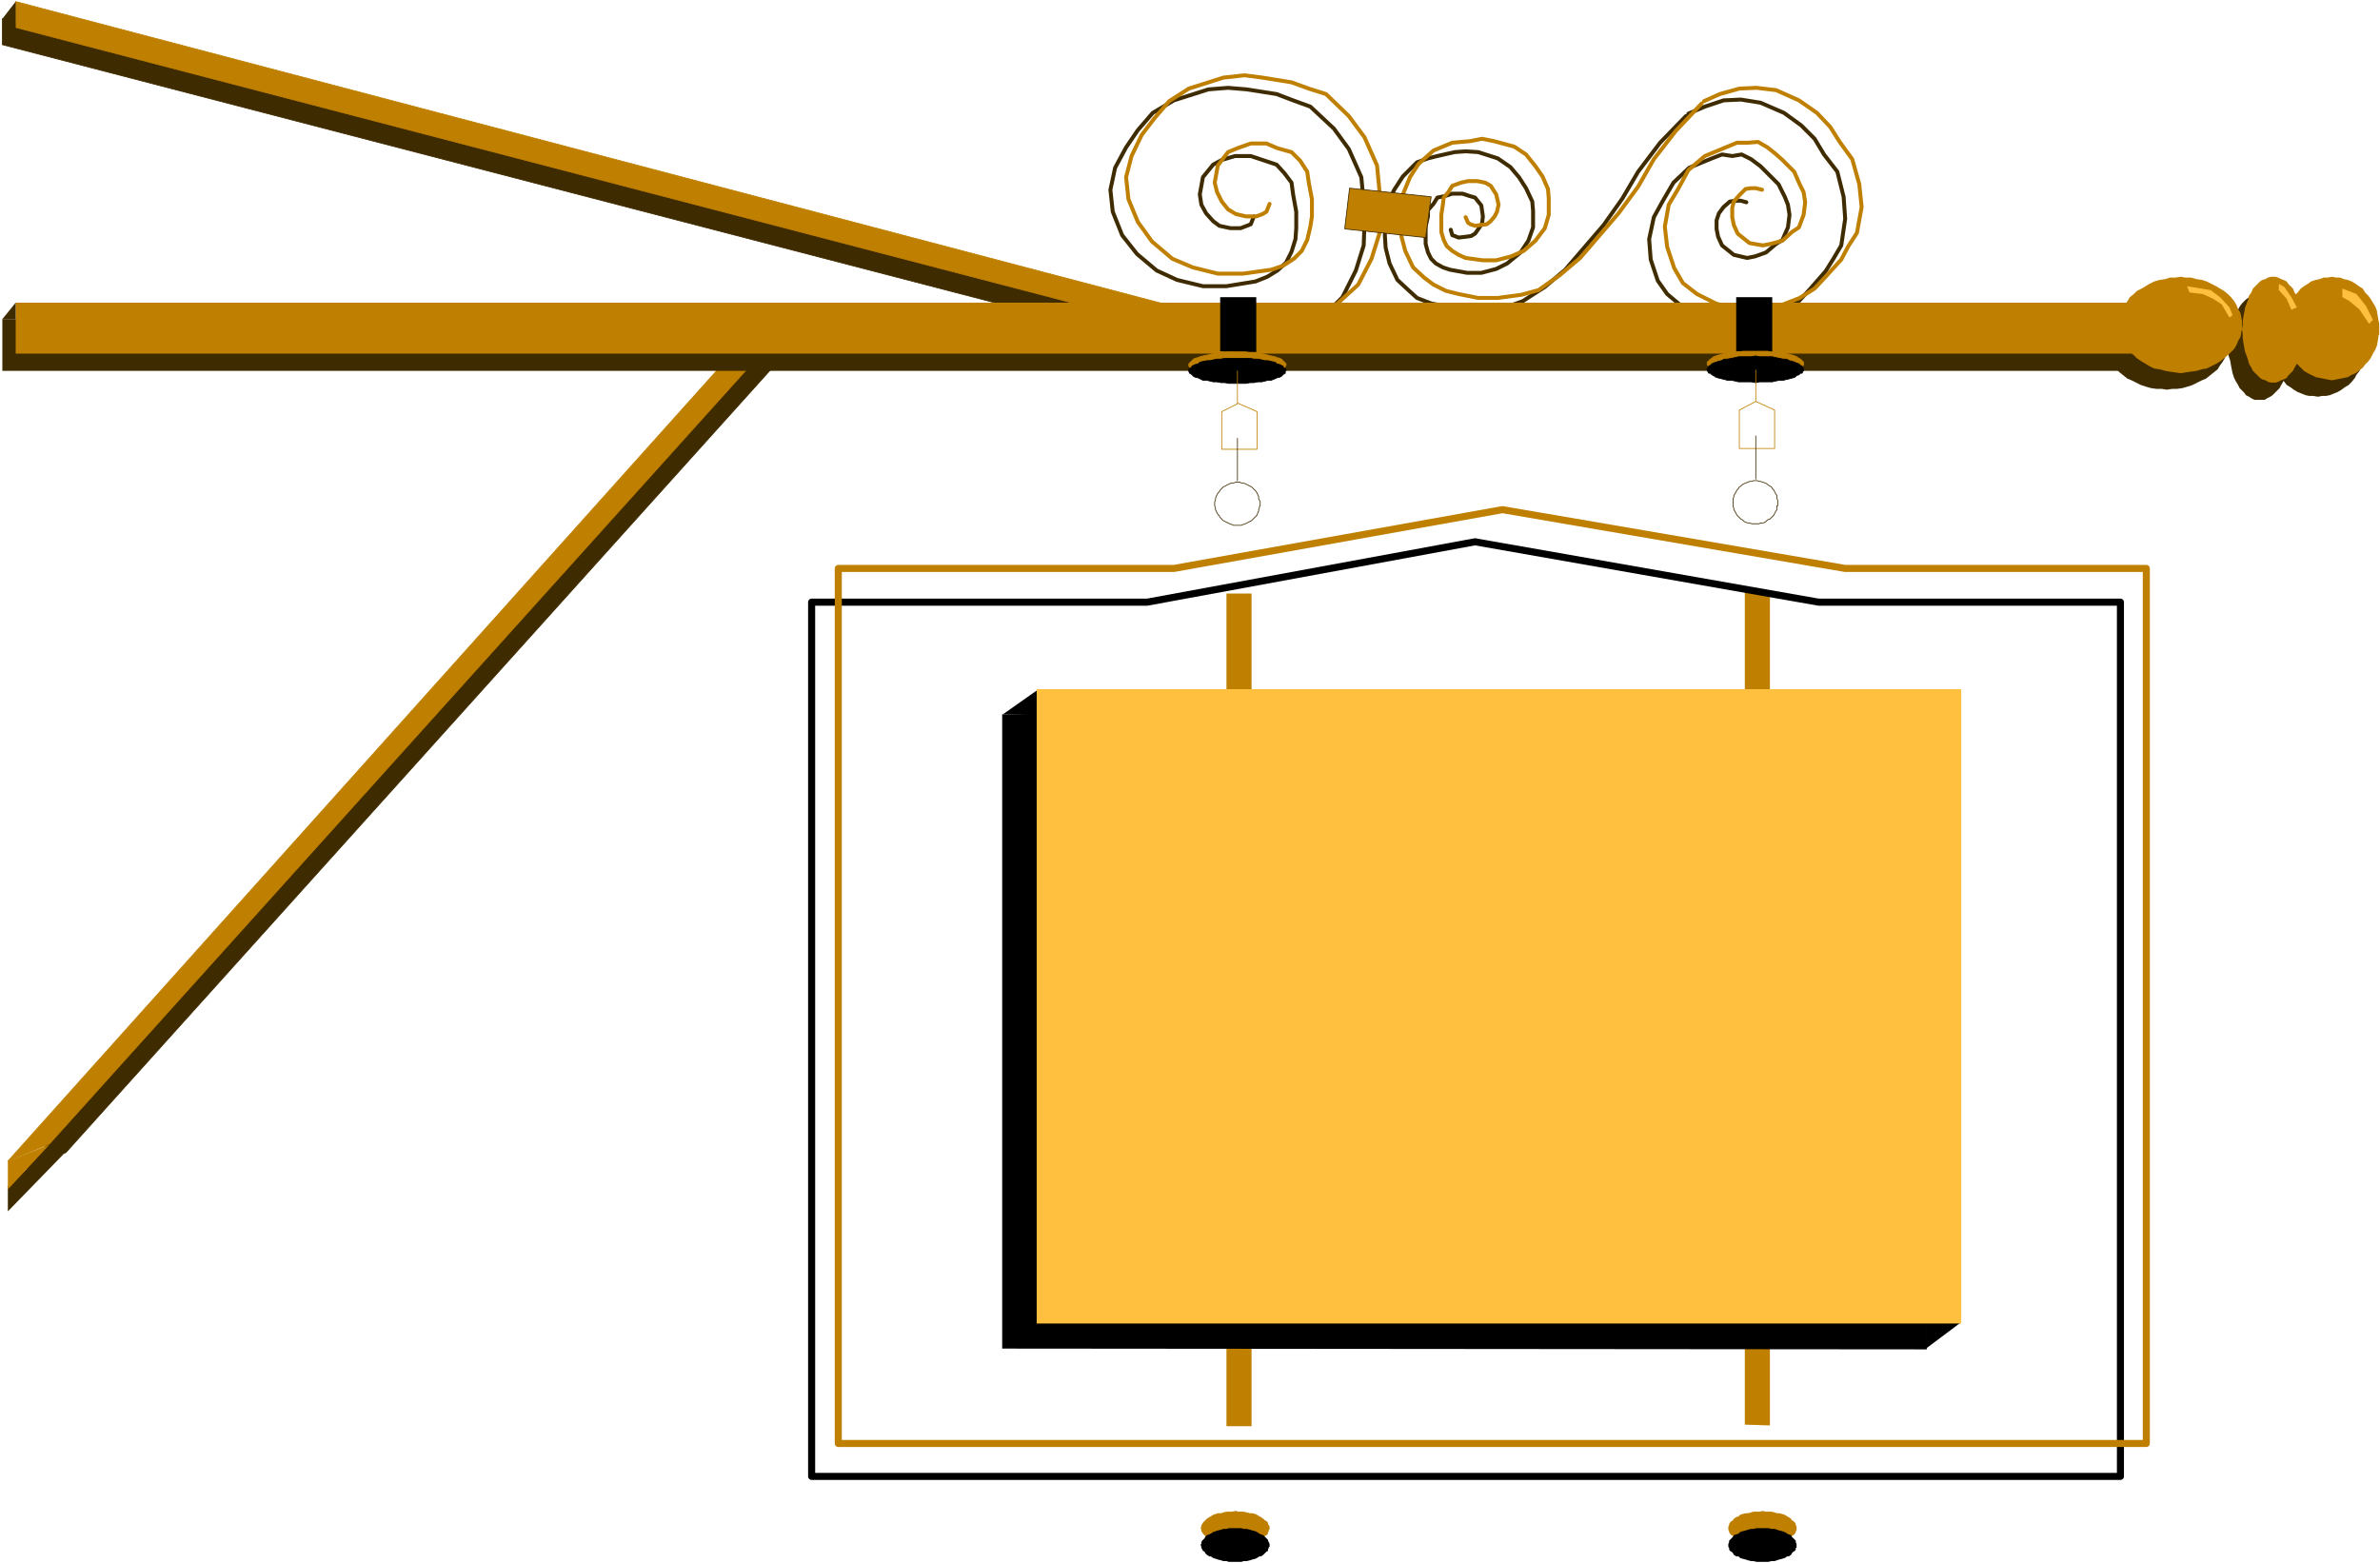 <svg xmlns="http://www.w3.org/2000/svg" fill-rule="evenodd" height="322.218" preserveAspectRatio="none" stroke-linecap="round" viewBox="0 0 3035 1994" width="490.455"><style>.pen0{stroke:#000;stroke-width:1;stroke-linejoin:round}.brush1{fill:#bf7f00}.pen1{stroke:none}.brush2{fill:#3f2b00}.pen2,.pen3{stroke:#3f2b00;stroke-width:1;stroke-linejoin:round}.pen3{stroke:#bf7f00}.brush3{fill:#000}.brush4{fill:#ffbf3f}</style><path class="pen1 brush1" d="M1564 1819h32V757h-32v1062z"/><path class="pen1 brush2" d="m82 1471-72 74v-32l33-30 40-12h-1z"/><path class="pen1 brush2" d="m974 438 11 31L84 1470l-53 22L974 439v-1z"/><path class="pen2" fill="none" d="m974 438 11 31L84 1470l-53 22L974 439h0"/><path class="pen1 brush1" d="m954 428 11 29L63 1459l-53 22L954 428z"/><path class="pen3" fill="none" d="m954 428 11 29L63 1459l-53 22L954 428h0"/><path class="pen1 brush2" d="m954 428 20 11-6 25-14-36z"/><path class="pen1 brush3" d="m2500 1686-44 1v33l44-33v-1zM1323 879l-1 33-43-1 44-31v-1z"/><path class="pen1 brush1" d="m2225 1817 32 1V755h-32v1063-1z"/><path fill="none" d="m2153 145 21-9 24-8 22-1 25 4 30 13 22 16 17 17 12 20 17 22 8 32 2 28-5 34-10 17-10 16-21 24-13 14-18 11-37 15-25 3-25-5-21-6-23-11-19-16-12-17-9-27-2-26 6-28 11-20 14-24 20-19 29-12 13-5 13 2 12-2 12 6 12 9 9 9 14 14 8 16 4 10 2 13-2 16-7 16-8 5-13 11-14 5-10 2-17-4-15-12-5-11-2-10v-11l3-9 6-8 8-7 8-1h6l7 2m-611 175 26-6 29-11 20-16 21-21 17-34 10-32 1-27-1-28-3-32-16-36-19-26-30-28-22-8-21-8-38-6-24-2-25 2-44 14-27 16-19 22-15 22-14 26-6 28 3 28 12 30 19 24 25 21 26 12 33 8h30l37-6 15-6 13-8 11-10 7-14 5-16 1-14v-21l-4-22-2-15-9-12-10-11-18-6-15-5h-20l-17 5-11 6-13 16-4 22 2 13 6 11 9 10 8 6 14 3h13l8-3 5-2 4-10m551-128-33 34-28 37-20 34-24 34-49 57-26 22-28 18-22 8-29 3h-26l-25-5-15-3-18-7-11-10-14-13-10-21-5-20-1-16 1-18 1-20 10-20 11-17 18-18 14-5 12-3 22-5 14-1 16 1 25 8 16 11 11 13 9 14 8 17 1 12v21l-6 17-10 15-17 14-14 7-19 5h-18l-22-4-9-3-9-5-6-6-4-8-3-11v-22l3-13v-8l7-8 5-8 10-2 9-3h13l9 3 7 2 8 10 2 14-1 9-4 6-5 7-5 3-7 1-9 1-5-2-3-1-2-7" style="stroke:#3f2b00;stroke-width:5;stroke-linejoin:round"/><path fill="none" d="m2173 129 20-9 25-7 22-1 25 3 29 13 23 16 17 18 12 19 16 22 9 32 3 29-6 33-11 17-9 17-20 22-14 15-19 12-36 14-26 4-23-4-22-7-24-12-18-14-11-19-9-27-3-26 5-28 12-20 13-24 21-18 29-12 12-5h14l13-1 12 7 10 8 9 8 15 15 7 16 5 10 2 13-2 16-6 16-9 6-12 11-15 4-10 2-17-3-15-12-5-11-2-10v-12l2-8 7-8 8-8 7-1h6l8 2m-611 176 26-7 29-11 18-16 23-21 17-33 10-32 1-28-1-28-3-31-16-36-20-27-29-28-22-7-22-8-37-6-23-3-27 3-44 14-25 16-19 22-16 21-13 27-7 27 3 28 12 29 18 25 26 22 26 11 32 8h32l36-5 15-5 14-9 10-10 7-14 4-17 2-13v-22l-4-21-2-14-9-14-11-11-18-5-14-6h-20l-17 6-12 5-13 17-4 22 3 12 6 12 8 10 10 6 13 3h13l8-3 5-3 4-10m551-128-33 35-28 36-20 35-25 34-49 57-26 22-27 19-22 6-30 4h-25l-25-5-16-4-16-8-12-9-14-13-10-21-5-19-1-17 1-17 2-19 9-22 11-17 19-17 12-5 12-5 23-2 15-3 15 3 26 7 15 10 12 15 9 13 7 16 1 12v21l-5 17-12 16-15 13-16 7-19 5h-17l-22-3-9-4-8-5-7-6-4-8-3-10v-22l2-13 1-9 6-7 5-8 11-4 9-2h12l10 2 7 4 7 11 3 13-2 9-3 6-5 6-5 4-8 1-7 1-6-2-3-2-3-7" style="stroke:#bf7f00;stroke-width:5;stroke-linejoin:round"/><path class="pen1 brush1" d="m1818 303 7-52-104-11-6 50v2l103 11z"/><path class="pen1 brush2" d="M2 473h2727v-66H3v66H2z"/><path class="pen1 brush2" d="M3 24v33l1469 382 69-11L3 24z"/><path class="pen2" fill="none" d="M3 24v33l1469 382 69-11L3 24h0"/><path class="pen1 brush2" d="M3017 440v-5l-2-6v-5l-2-6-2-5-2-5-4-5-2-4-4-5-4-4-5-3-4-3-5-3-5-2-5-2-5-1-5-1h-11l-5 1-5 1-5 2-5 2-5 3-4 3-5 3-3 4-4 5-3 4-3 5-3 5-2 5-1 6-1 5-1 6v11l1 5 1 6 1 6 2 5 3 5 3 5 3 4 4 5 3 4 5 3 4 3 5 3 5 2 5 2 5 1h5l6 1 5-1h5l5-1 5-2 5-2 5-3 4-3 5-3 4-4 4-5 2-4 4-5 2-5 2-5 2-6v-6h1v-6l1-1v-4zm-175-4-1-6v-5l-2-5-2-5-3-5-3-5-3-4-5-4-5-4-5-4-5-3-6-2-6-3-6-2-7-2-7-1-6-1h-13l-7 1-7 1-7 2-6 2-6 3-6 2-5 3-5 4-5 4-4 4-4 4-3 5-2 5-3 5-1 5-1 5v11l1 5 1 5 3 6 2 5 3 4 4 5 4 4 5 4 5 4 5 2 6 3 6 3 6 2 7 2 7 1h7l6 1 7-1h6l7-1 7-2 6-2 6-3 6-3 5-2 5-4 5-4 5-4 3-5 3-4 3-5 2-6 2-5v-7l1-2v-1z"/><path class="pen1 brush2" d="m2921 442-1-5v-6l-1-6-1-5-1-6-2-5-2-5-1-5-3-4-2-4-3-4-3-3-3-2-3-3-4-1-3-2-4-1h-6l-3 1-4 2-3 1-4 3-2 2-3 3-3 4-2 4-3 4-2 5-2 5-1 5-1 6-1 5-2 6v23l2 6 1 6 1 5 1 5 2 6 2 4 3 5 2 4 3 3 3 3 2 3 4 2 3 2 4 2h13l3-2 4-2 3-2 3-3 3-3 3-3 2-4 3-5 1-4 2-6 2-5 1-5 1-6 1-6v-10l1-2z"/><path fill="none" style="stroke:#000;stroke-width:9;stroke-linejoin:round" d="m1881 691 438 77h385v1115H1035V768h428l418-77"/><path class="pen1 brush3" d="m1278 1720 1179 1V911H1278v810-1z"/><path fill="none" style="stroke:#bf7f00;stroke-width:9;stroke-linejoin:round" d="m1916 650 437 75h384v1116H1069V725h428l419-75"/><path class="pen1 brush4" d="M1321 1688h1180V879H1322v809h-1z"/><path class="pen1 brush1" d="M20 451h2726v-65H20v65z"/><path class="pen1 brush1" d="M20 2v33l1469 383 69-11L20 2z"/><path class="pen3" fill="none" d="M20 2v33l1469 383 69-11L20 2h0"/><path class="pen1 brush1" d="M3034 418v-5l-1-5-1-6-1-6-2-5-3-5-3-5-3-4-4-4-3-5-5-3-4-3-5-3-5-2-5-1-5-2h-5l-5-1-6 1h-5l-5 2-5 1-6 2-4 3-5 3-4 3-4 5-4 4-3 4-3 5-2 5-2 5-1 6-2 6-1 5v11l1 6 2 6 1 5 2 5 2 5 3 6 3 4 4 4 4 4 4 4 5 3 4 2 6 3 5 1 5 1 5 1 6 1 5-1 5-1 5-1 5-1 5-3 5-2 4-3 5-4 3-4 4-4 3-4 3-6 3-5 2-5 1-5 1-6v-2l1-1v-9zm-175-4v-5l-1-5-1-5-3-5-2-5-3-5-4-5-4-4-5-4-5-3-5-3-6-3-6-3-6-2-7-1-7-2h-7l-6-1-7 1h-7l-6 2-7 1-7 2-6 3-5 3-5 3-6 3-4 4-5 4-3 5-3 5-3 5-2 5-2 5v5l-1 5 1 6v5l2 5 2 5 3 5 3 5 3 4 5 4 4 4 6 4 5 3 5 3 6 3 7 1 7 2 6 1 7 1 7 1 6-1 7-1 7-1 7-2 6-1 6-3 6-3 5-3 5-4 5-4 4-4 4-4 3-5 2-5 3-5 1-5v-2l1-2v-7z"/><path class="pen1 brush1" d="M2938 420v-11l-1-6-2-5-1-6-1-5-2-5-2-5-3-4-2-5-3-3-3-3-2-3-4-2-3-1-4-2-3-1h-6l-4 1-3 2-4 1-3 2-3 3-3 3-3 3-2 5-3 4-1 5-2 5-2 5-1 6-1 5-1 6v5l-1 6 1 7v5l1 6 1 6 1 5 2 5 2 6 1 4 3 5 2 4 3 3 3 3 3 3 3 2 4 1 3 2 4 1h6l3-1 4-2 3-1 4-2 2-3 3-3 3-3 2-4 3-5 2-4 2-6 1-5 1-5 2-6 1-6v-12z"/><path class="pen1 brush2" d="M20 2 3 24l17 19V2zM3 407h17v-21L3 407z"/><path class="pen2" fill="none" d="m1818 303 7-52-104-11-6 50v2l103 11"/><path class="pen1 brush4" d="m2987 368 18 7 12 15 9 18-5 5-12-18-13-11-9-5v-11zm-58 24-7-13-9-13-7-4v8l10 11 6 14 7-3zm-140-27 30 5 12 9 12 13 4 10-4 3-10-17-11-7-13-6-17-2-3-8z"/><path class="pen1 brush1" d="m63 1460-53 57v-36l53-21z"/><path class="pen1 brush3" d="m1556 448 46 1v-70h-46v70-1zm658 0 46 1v-70h-46v70-1z"/><path class="pen1 brush1" d="M2300 464v-2l-1-1-1-1-2-2-2-1-3-2-2-1-3-1-4-1-4-1-4-1h-5l-5-1h-4l-6-1h-31l-6 1h-4l-5 1h-5l-4 1-4 1-4 1-3 1-3 1-2 2-2 1-2 2-1 1-1 1v3l1 1 1 2 2 1 2 2 2 1 3 1 3 1 4 2h4l4 1 5 1h5l4 1h6l5 1h21l5-1h6l4-1h5l5-1 4-1h4l4-2 3-1 2-1 3-1 2-2 2-1 1-2h1v-2z"/><path class="pen3" fill="none" d="M2300 464v-2l-1-1-1-1-2-2-2-1-3-2-2-1-3-1-4-1-4-1-4-1h-5l-5-1h-4l-6-1h-31l-6 1h-4l-5 1h-5l-4 1-4 1-4 1-3 1-3 1-2 2-2 1-2 2-1 1-1 1v3l1 1 1 2 2 1 2 2 2 1 3 1 3 1 4 2h4l4 1 5 1h5l4 1h6l5 1h21l5-1h6l4-1h5l5-1 4-1h4l4-2 3-1 2-1 3-1 2-2 2-1 1-2h1v-1h0v-1h0"/><path class="pen1 brush3" d="M2300 471v-1l-1-1-1-2-2-1-2-2-3-1-2-1-3-1-4-1-4-2h-4l-5-1-5-1-4-1h-16l-5-1-6 1h-16l-4 1-5 1-5 1h-4l-4 2-4 1-3 1-3 1-2 1-2 2-2 1-1 2-1 1v3l1 1 1 2h2l2 2 2 1 3 2 3 1 4 1 4 1 4 1h5l5 1 4 1h16l6 1 5-1h16l4-1 5-1h5l4-1 4-1 4-1 3-1 2-2 3-1 2-2h2l1-2v-1h1v-2z"/><path class="pen0" fill="none" d="M2300 471v-1l-1-1-1-2-2-1-2-2-3-1-2-1-3-1-4-1-4-2h-4l-5-1-5-1-4-1h-16l-5-1-6 1h-16l-4 1-5 1-5 1h-4l-4 2-4 1-3 1-3 1-2 1-2 2-2 1-1 2-1 1v3l1 1 1 2h2l2 2 2 1 3 2 3 1 4 1 4 1 4 1h5l5 1 4 1h16l6 1 5-1h16l4-1 5-1h5l4-1 4-1 4-1 3-1 2-2 3-1 2-2h2l1-2h0v-1h1v-1h0v-1h0"/><path class="pen3" fill="none" d="M2239 472v40m0 0 24 11v49h-45v-49l21-11"/><path class="pen2" fill="none" d="M2239 556v55m28 30v-3l-1-2v-4l-2-3-1-2-1-2-2-2-1-2-2-1-3-2-1-1-2-1-3-1-3-1h-2l-2-1h-5l-2 1h-3l-2 1-3 1-2 1-2 1-2 2-2 1-1 2-2 2-1 2-1 2-2 3v2l-1 2v10l1 2v2l2 3 1 2 1 2 2 2 1 1 2 2 2 1 2 2 2 1 3 1h2l3 1h9l2-1h3l3-1 1-1 2-2 3-1 2-2 1-1 2-2 1-2 1-2 2-3v-5h1v-1h0v-2h0v-1h0"/><path class="pen1 brush1" d="m1639 465 1-1-1-1-2-2-1-1-2-2-2-1-4-1-2-1-5-1-4-1-4-1-4-1-5-1h-10l-5-1h-22l-5 1h-10l-5 1-4 1-4 1-5 1-4 1-2 1-4 1-2 1-2 2-1 1-2 2-1 1v3l1 1 2 2 1 1 2 2 2 1 4 1 2 1 4 1 5 1 4 1h4l5 2h10l5 1h22l5-1h10l5-2h4l4-1 4-1 5-1 2-1 4-1 2-1 2-2 1-1 2-2v-2h1v-1h-1z"/><path class="pen3" fill="none" d="m1639 465 1-1-1-1-2-2-1-1-2-2-2-1-4-1-2-1-5-1-4-1-4-1-4-1-5-1h-10l-5-1h-22l-5 1h-10l-5 1-4 1-4 1-5 1-4 1-2 1-4 1-2 1-2 2-1 1-2 2-1 1v3l1 1 2 2 1 1 2 2 2 1 4 1 2 1 4 1 5 1 4 1h4l5 2h10l5 1h22l5-1h10l5-2h4l4-1 4-1 5-1 2-1 4-1 2-1 2-2 1-1 2-2h0v-1h0v-1h1v-1h0"/><path class="pen1 brush3" d="m1639 473 1-2-1-1-2-1-1-2-2-1-2-1-4-1-2-2-5-1-4-1h-4l-4-1-5-1h-5l-5-1h-32l-5 1h-5l-5 1-4 1h-4l-5 1-4 1-2 2-4 1-2 1-2 1-1 2-2 1-1 1v3l1 2 2 1 1 1 2 2 2 1 4 1 2 1 4 2h5l4 1 4 1h5l5 1h5l5 1h22l5-1h5l5-1h5l4-1 4-1h4l5-2 2-1 4-1 2-1 2-2 1-1 2-1v-3h1-1z"/><path class="pen0" fill="none" d="m1639 473 1-2-1-1-2-1-1-2-2-1-2-1-4-1-2-2-5-1-4-1h-4l-4-1-5-1h-5l-5-1h-32l-5 1h-5l-5 1-4 1h-4l-5 1-4 1-2 2-4 1-2 1-2 1-1 2-2 1-1 1v3l1 2 2 1 1 1 2 2 2 1 4 1 2 1 4 2h5l4 1 4 1h5l5 1h5l5 1h22l5-1h5l5-1h5l4-1 4-1h4l5-2 2-1 4-1 2-1 2-2 1-1 2-1v-1h0v-1h0v-1h1"/><path class="pen3" fill="none" d="M1578 473v42m0-1 25 11v48h-45v-48l20-10"/><path class="pen2" fill="none" d="M1578 559v54m29 29v-2l-1-2-1-2v-3l-1-2-1-2-1-2-2-2-2-2-2-2-2-1-2-1-2-1-2-1-3-1h-2l-2-1h-5l-3 1h-2l-3 1-2 1-2 1-2 1-2 1-2 2-2 2-1 2-2 2-1 2-1 2-1 3v2l-1 2v5l1 3v2l1 2 1 2 1 2 2 2 1 2 2 2 2 2 2 1 2 1 2 1 2 1 3 1 2 1h10l2-1 3-1 2-1 2-1 2-1 2-1 2-2 2-2 2-2 1-1 1-3 1-2v-2l1-2v-1h0v-1h0l1-1h0v-3h0"/><path class="pen1 brush1" d="M1619 1948v-1l-1-2-1-1v-2l-2-2-2-1-2-2-3-2-2-1-3-2-2-1-4-1h-3l-4-1-4-1h-7l-3-1-5 1h-7l-4 1-3 1h-4l-3 1-3 1-3 2-2 1-3 2-2 2-1 1-2 2-1 2-1 1v2l-1 2 1 2v2l1 1 1 2 2 2 1 1 2 2 3 2 2 1 3 2 3 1h3l4 2h3l4 1h7l5 1 3-1h7l4-1h4l3-2h4l2-1 3-2 2-1 3-2 2-2 2-1 2-2v-2l1-1v-2h1v-3z"/><path class="pen1 brush3" d="M1619 1970v-1l-1-2-1-2v-1l-2-2-2-2-2-2-3-1-2-1-3-2-2-1-4-1-3-1-4-1h-4l-3-1h-16l-3 1h-4l-3 1-4 1-3 1-3 1-3 2-2 1-3 1-2 2-1 2-2 2-1 1-1 2v2l-1 1 1 3v1l1 2 1 2 2 1 1 2 2 2 3 2h2l3 2 3 1 3 1 4 1 3 1h4l3 1h16l3-1h4l4-1 3-1 4-1 2-1 3-2h2l3-2 2-2 2-2 2-1v-2l1-2v-1h1v-3z"/><path class="pen1 brush1" d="M2291 1948v-1l-1-2v-1l-1-2-2-2-2-1-1-2-3-2-2-1-3-2-3-1-4-1h-3l-3-1-4-1h-8l-3-1-4 1h-8l-3 1-4 1h-3l-4 1-3 1-2 2-3 1-3 2-1 2-2 1-2 2-1 2v1l-1 2v4l1 2v1l1 2 2 2 2 1 1 2 3 2 3 1 2 2 3 1h4l3 2h4l3 1h8l4 1 3-1h8l4-1h3l3-2h4l3-1 3-2 2-1 3-2 1-2 2-1 2-2 1-2v-1l1-1v-4z"/><path class="pen1 brush3" d="M2291 1970v-1l-1-2v-2l-1-1-2-2-2-2-1-2-3-1-2-1-3-2-3-1-4-1-3-1-3-1h-4l-4-1h-15l-4 1h-3l-4 1-3 1-4 1-3 1-2 2-3 1-3 1-1 2-2 2-2 2-1 1v2l-1 2v4l1 1v2l1 2 2 1 2 2 1 2 3 2h3l2 2 3 1 4 1 3 1 4 1h3l4 1h15l4-1h4l3-1 3-1 4-1 3-1 3-2h2l3-2 1-2 2-2 2-1 1-2v-2h1v-4z"/></svg>
